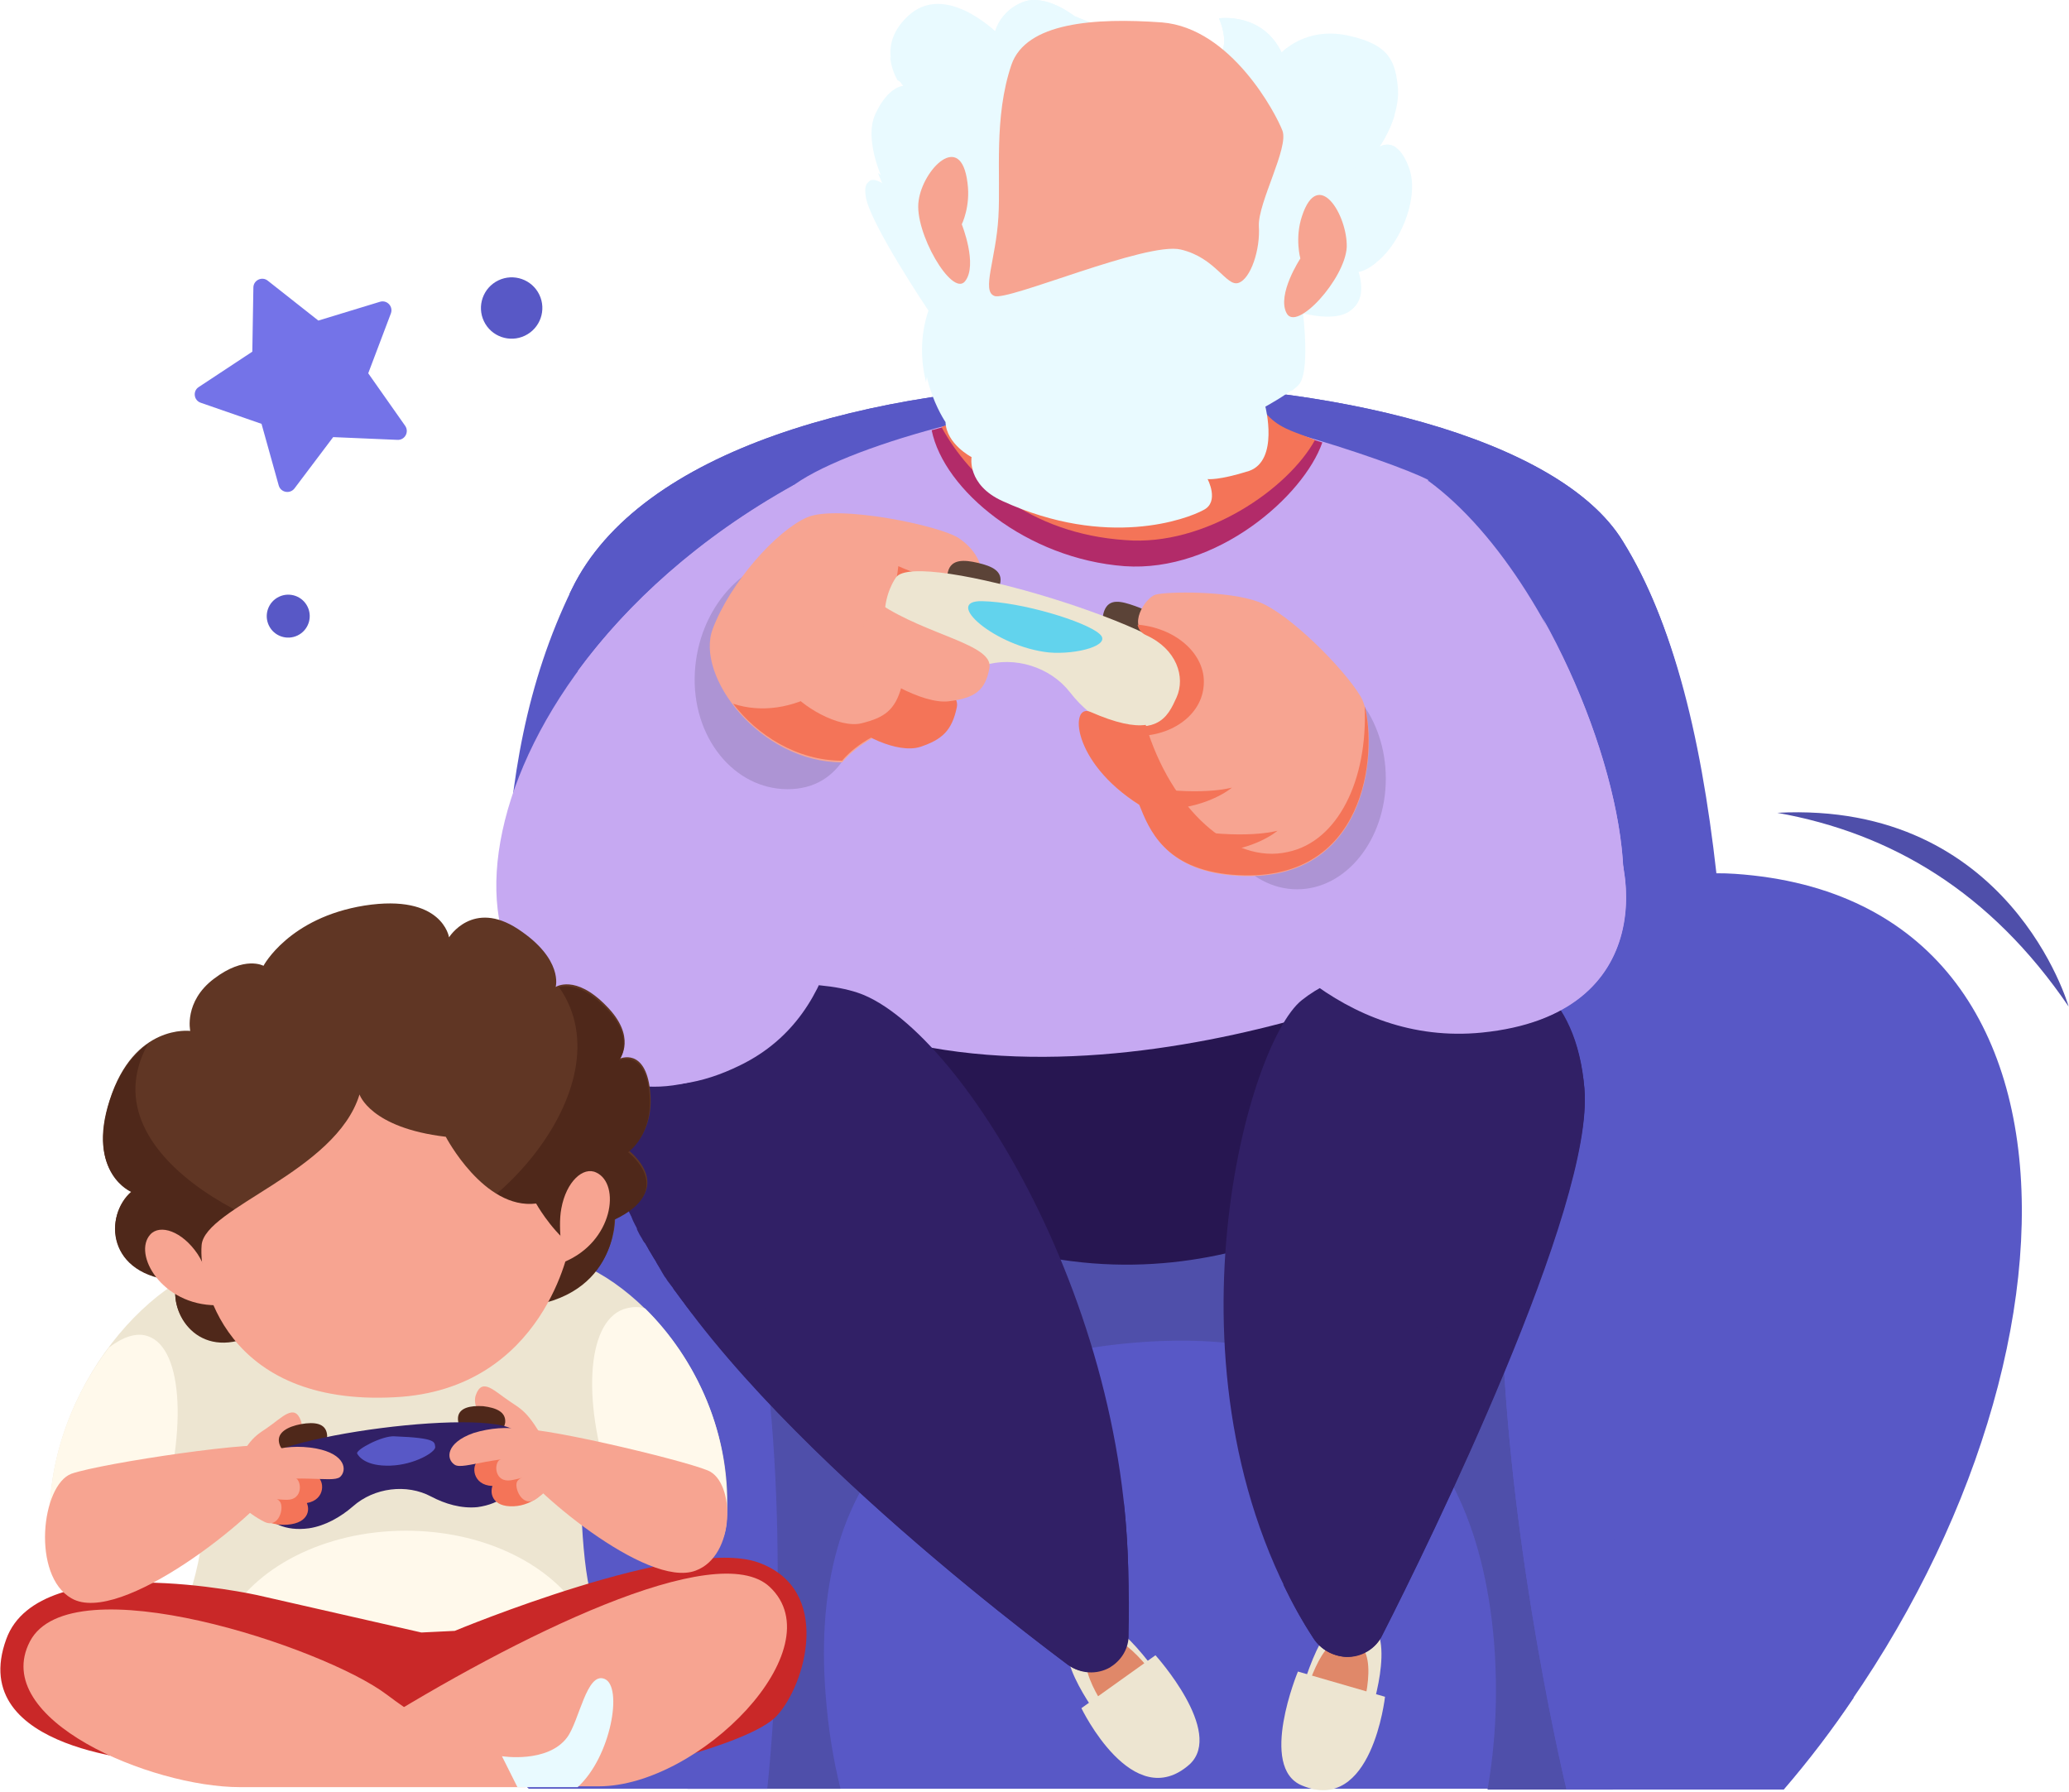 <svg width="358" height="310" viewBox="0 0 358 310" fill="none" xmlns="http://www.w3.org/2000/svg">
<path d="M280.764 93.583C258.936 58.096 122.337 53.73 98.961 101.892C83.188 134.281 87.695 169.628 87.976 212.72L301.746 235.111C298.93 180.612 300.197 125.128 280.764 93.583Z" fill="#5858C6"/>
<path d="M280.766 93.583C258.938 58.096 122.34 53.73 98.963 101.892C98.822 102.173 98.681 102.455 98.54 102.737C107.835 125.55 150.223 142.871 201.201 142.871C239.505 142.871 272.88 133.155 291.046 118.65C288.511 109.215 285.272 100.765 280.766 93.583Z" fill="#5858C6"/>
<path d="M279.075 190.891H118.958V309.464H279.075V190.891Z" fill="#5858C6"/>
<path d="M118.958 190.891V309.464H145.433C144.166 304.394 143.321 299.043 142.898 293.692C139.378 251.445 164.304 234.968 196.271 232.293C228.237 229.617 254.994 241.869 258.515 284.116C259.219 292.988 258.796 301.578 257.388 309.605H279.075V191.031H118.958V190.891Z" fill="#4F4FAA"/>
<path d="M91.499 309.465H132.76C132.76 309.465 149.941 159.629 78.403 164.417C7.85 169.205 26.157 251.446 91.499 309.465Z" fill="#5858C6"/>
<path d="M125.72 263.276C127.551 239.195 109.385 219.48 95.443 217.227C81.361 214.974 92.063 255.672 92.063 255.672C92.063 255.672 124.312 280.879 125.72 263.276Z" fill="#EDE5D1"/>
<path d="M111.639 226.38C110.372 225.958 109.104 226.098 107.837 226.521C101.359 228.915 100.655 243.138 106.147 258.347C107.274 261.445 108.541 264.262 109.949 266.937C117.695 270.458 125.017 271.584 125.581 263.276C126.848 248.208 120.23 234.83 111.639 226.38Z" fill="#FFF9EB"/>
<path d="M8.693 266.091C6.863 242.01 25.451 220.464 39.674 218.211C53.898 215.958 43.195 256.656 43.195 256.656C43.195 256.656 10.101 283.694 8.693 266.091Z" fill="#EDE5D1"/>
<path d="M27.147 264.685C32.498 248.209 31.794 233.281 25.598 231.169C23.627 230.465 21.233 231.31 18.838 233.14C12.22 241.872 7.713 253.701 8.699 266.093C9.403 274.683 17.571 272.712 25.88 268.346C26.302 267.079 26.725 265.952 27.147 264.685Z" fill="#FFF9EB"/>
<path d="M102.342 276.374C98.399 261.869 101.779 219.481 101.779 219.481C101.779 219.481 73.474 208.075 65.869 209.06C58.265 210.046 37.845 218.918 37.845 218.918C37.845 218.918 38.127 263.137 32.353 276.937C58.687 291.583 82.204 292.146 102.342 276.374Z" fill="#EDE5D1"/>
<path d="M99.95 278.202C94.599 270.316 83.333 264.824 70.237 264.824C56.014 264.824 43.903 271.302 39.115 280.315C61.647 291.017 82.066 290.877 99.95 278.202Z" fill="#FFF9EB"/>
<path d="M1.092 283.56C6.865 267.646 44.465 275.955 44.465 275.955L72.912 282.433L78.685 282.151C78.685 282.151 118.257 265.675 131.212 270.322C144.168 274.969 139.38 291.446 134.451 296.797C129.663 302.148 104.315 307.359 104.315 307.359L26.862 304.824C26.721 304.683 -6.09 303.134 1.092 283.56Z" fill="#C92828"/>
<path d="M63.615 299.186C89.245 283.132 124.028 265.952 133.182 274.542C144.588 285.244 120.93 309.044 103.609 309.044C86.287 309.044 60.798 309.044 60.798 309.044L63.615 299.186Z" fill="#F7A491"/>
<path d="M90.94 309.187C90.94 309.187 56.861 309.187 41.511 309.187C26.161 309.187 -1.863 297.498 5.178 283.979C12.22 270.46 56.016 284.965 66.859 293.133C84.462 306.37 93.193 304.54 93.193 304.54L90.94 309.187Z" fill="#F7A491"/>
<path d="M201.06 290.599C195.005 282.149 189.654 277.221 185.57 281.868C181.486 286.374 190.78 297.922 190.78 297.922L201.06 290.599Z" fill="#EDE5D1"/>
<path d="M201.201 291.861C196.272 284.961 191.907 281.018 188.668 284.82C185.429 288.482 192.892 297.776 192.892 297.776L201.201 291.861Z" fill="#E08869"/>
<path d="M199.93 286.371L187.115 295.525C187.115 295.525 195.987 313.973 205.844 305.241C211.9 299.609 199.93 286.371 199.93 286.371Z" fill="#EDE5D1"/>
<path d="M224.857 293.698C227.814 283.7 231.194 277.363 236.545 280.179C241.897 282.996 236.968 297.078 236.968 297.078L224.857 293.698Z" fill="#EDE5D1"/>
<path d="M225.283 294.96C227.677 286.933 230.352 281.723 234.718 284.117C239.083 286.511 235.14 297.777 235.14 297.777L225.283 294.96Z" fill="#E08869"/>
<path d="M224.581 289.188L239.649 293.553C239.649 293.553 237.396 313.972 225.285 308.903C217.68 305.805 224.581 289.188 224.581 289.188Z" fill="#EDE5D1"/>
<path d="M157.406 209.061C202.188 233 238.942 205.258 238.942 205.258L243.731 166.109L139.38 170.616L157.406 209.061Z" fill="#271651"/>
<path d="M132.763 170.475C179.235 199.907 250.632 166.954 250.632 166.954L247.112 83.023C241.197 79.925 208.385 68.8 191.627 69.223C174.306 69.504 143.466 77.954 135.861 85.136C132.904 88.093 132.763 170.475 132.763 170.475Z" fill="#C6A9F2"/>
<path d="M191.766 69.363C178.67 69.644 157.969 74.432 145.154 79.924C150.646 92.88 172.333 114.145 196.273 114.145C219.227 114.145 236.83 93.584 243.167 81.474C232.323 77.108 206.13 69.081 191.766 69.363Z" fill="#C6A9F2"/>
<path d="M248.098 105.414C242.042 128.509 218.806 164.278 189.515 164.278C165.857 164.278 144.311 138.789 133.467 119.496C132.904 143.296 132.763 170.615 132.763 170.615C179.235 200.047 250.632 167.095 250.632 167.095L248.098 105.414Z" fill="#C6A9F2"/>
<path d="M307.521 140.622C347.796 138.509 357.936 174.138 357.936 174.138C344.417 154.282 327.236 144.142 307.521 140.622Z" fill="#4F4FAA"/>
<path d="M308.649 309.465H271.049C271.049 309.465 231.477 146.532 300.199 151.18C368.358 155.827 361.598 247.503 308.649 309.465Z" fill="#5858C6"/>
<path d="M312.024 293.834C284.705 290.736 266.538 253.417 271.467 210.326C274.284 185.541 284.141 164.135 297.097 151.18C232.741 151.743 271.045 309.606 271.045 309.606H308.645C313.01 304.536 317.094 299.185 320.755 293.693C317.939 293.975 314.982 294.116 312.024 293.834Z" fill="#5858C6"/>
<path d="M232.886 286.655C230.633 286.515 228.52 285.388 227.253 283.417C199.511 239.902 215.424 180.756 225.281 173.011C235.421 164.843 271.331 155.267 274.147 188.22C275.837 208.358 247.25 267.081 239.223 282.712C238.096 285.247 235.562 286.655 232.886 286.655Z" fill="#312066"/>
<path d="M274.145 188.359C271.47 158.082 241.193 163.574 228.237 171.038H228.378C241.756 171.883 251.05 195.682 249.079 224.269C247.248 252.293 235.137 274.402 222.041 274.12C223.59 277.359 225.279 280.457 227.251 283.415C228.518 285.386 230.631 286.513 232.884 286.654C235.56 286.794 238.094 285.245 239.221 282.851C247.248 267.079 275.976 208.497 274.145 188.359Z" fill="#312066"/>
<path d="M191.623 288.342C193.453 287.216 194.721 285.385 194.862 283.132C198.946 232.154 168.105 180.049 149.517 172.163C137.124 166.952 97.271 171.177 106.847 203.989C115.86 234.97 170.218 277.076 184.441 287.779C186.553 289.469 189.37 289.61 191.623 288.342Z" fill="#312066"/>
<path d="M194.439 259.756C193.454 261.587 192.186 263.277 190.637 264.403C179.935 272.994 157.544 261.869 137.688 237.084C136.843 235.957 135.857 234.83 135.012 233.563C122.338 201.174 138.392 175.403 141.771 170.474C131.632 169.488 116.986 172.164 109.804 181.177C109.664 181.458 109.382 181.599 109.241 181.881C109.1 182.163 108.96 182.303 108.819 182.585C108.678 182.867 108.396 183.148 108.255 183.43C108.115 183.571 107.974 183.852 107.974 183.993C107.833 184.275 107.692 184.557 107.551 184.838C107.41 184.979 107.411 185.261 107.27 185.402C107.129 185.824 106.847 186.246 106.706 186.81C106.706 186.951 106.566 187.091 106.566 187.232C106.425 187.655 106.284 187.936 106.284 188.359C106.284 188.5 106.143 188.781 106.143 188.922C106.002 189.345 106.002 189.767 105.861 190.049C105.861 190.19 105.861 190.33 105.721 190.612C105.58 191.175 105.58 191.739 105.439 192.302C105.439 192.443 105.439 192.584 105.439 192.865C105.439 193.288 105.439 193.71 105.439 194.273C105.439 194.414 105.439 194.696 105.439 194.837C105.439 195.4 105.439 195.963 105.439 196.527C105.439 196.667 105.439 196.808 105.439 196.949C105.439 197.653 105.58 198.357 105.721 199.061C105.721 199.202 105.721 199.484 105.861 199.625C106.002 200.188 106.002 200.751 106.143 201.315C106.143 201.596 106.284 201.737 106.284 202.019C106.425 202.723 106.706 203.568 106.847 204.272C106.988 204.835 107.129 205.258 107.27 205.821C107.27 205.962 107.411 206.103 107.411 206.384C107.551 206.666 107.692 207.088 107.833 207.37C107.974 207.511 107.974 207.792 108.115 207.933C108.255 208.215 108.396 208.497 108.537 208.919C108.678 209.201 108.678 209.341 108.819 209.623C108.96 209.905 109.1 210.186 109.241 210.468C109.382 210.75 109.382 210.891 109.523 211.172C109.664 211.454 109.805 211.735 109.945 212.017C110.086 212.299 110.227 212.44 110.227 212.721C110.368 213.003 110.509 213.285 110.649 213.566C110.79 213.848 110.931 213.989 111.072 214.27C111.213 214.552 111.354 214.834 111.635 215.115C111.776 215.397 111.917 215.538 112.058 215.819C112.199 216.101 112.339 216.383 112.621 216.805C112.762 217.087 112.903 217.228 113.043 217.509C113.184 217.791 113.466 218.073 113.607 218.495C113.748 218.777 113.888 218.918 114.029 219.199C114.17 219.481 114.452 219.903 114.592 220.185C114.733 220.467 114.874 220.607 115.015 220.889C115.297 221.171 115.437 221.593 115.719 221.875C115.86 222.016 116.001 222.297 116.142 222.438C116.423 222.72 116.564 223.142 116.846 223.424C116.986 223.565 117.127 223.846 117.268 223.987C117.55 224.41 117.831 224.691 118.113 225.114C118.254 225.255 118.395 225.395 118.536 225.677C118.817 226.099 119.24 226.522 119.521 226.944C119.662 227.085 119.662 227.226 119.803 227.226C139.377 253.138 173.879 279.894 184.863 288.062C186.976 289.611 189.792 289.752 192.045 288.484C193.876 287.358 195.144 285.527 195.284 283.274C195.425 275.388 195.284 267.502 194.439 259.756Z" fill="#312066"/>
<path d="M247.11 83.16C272.035 101.326 290.061 155.966 275.978 166.95C261.896 177.934 243.026 175.54 235.703 168.781C228.38 162.021 236.548 122.45 236.548 122.45L247.11 83.16Z" fill="#C6A9F2"/>
<path d="M266.966 106.965C272.88 120.343 281.33 147.1 275.978 151.324C269.5 156.253 249.081 133.017 239.646 116.822C239.223 116.259 238.942 115.555 238.66 114.992L236.689 122.315C236.689 122.315 228.662 161.886 235.844 168.645C243.167 175.405 262.037 177.799 276.119 166.815C285.836 159.21 279.921 130.06 266.966 106.965Z" fill="#C6A9F2"/>
<path d="M110.369 176.811C71.502 179.486 77.698 116.961 137.548 83.867L133.323 121.045C133.323 121.045 154.728 173.853 110.369 176.811Z" fill="#C6A9F2"/>
<path d="M99.951 116.116C110.512 114.848 123.75 108.37 135.861 97.809L137.41 83.867C120.933 93.021 108.541 104.427 99.951 116.116Z" fill="#C6A9F2"/>
<path d="M88.261 157.239C95.161 124.145 126.987 101.332 126.987 101.332L144.872 125.835C144.872 125.835 154.025 171.04 126.142 184.7C98.259 198.219 86.289 166.533 88.261 157.239Z" fill="#C6A9F2"/>
<path d="M144.17 144C135.017 166.25 117.132 180.051 104.317 174.841C95.164 171.038 91.08 158.505 92.77 143.578C90.939 147.803 89.39 152.309 88.263 157.097C86.292 166.391 100.233 198.076 128.116 184.276C146.564 175.263 146.846 152.591 146.282 138.227C145.578 140.198 144.874 142.17 144.17 144Z" fill="#C6A9F2"/>
<path d="M275.696 138.789C262.037 126.396 244.011 121.608 230.915 119.637C221.057 118.229 211.622 124.566 209.228 134.142C207.96 138.93 208.664 143.999 211.058 148.365C217.395 159.912 232.464 180.895 256.404 178.501C289.215 175.403 282.597 144.985 275.696 138.789Z" fill="#C6A9F2"/>
<path d="M276.964 140.199C278.231 144.706 278.09 148.93 275.978 152.31C270.204 161.605 252.601 161.323 236.688 151.465C224.155 143.72 216.269 132.454 216.41 123.441C213.03 125.976 210.354 129.778 209.228 134.285C207.96 139.073 207.256 145.551 209.65 149.916C215.987 161.464 232.323 181.038 256.404 178.644C287.244 175.546 283.301 148.649 276.964 140.199Z" fill="#C6A9F2"/>
<path d="M199.795 108.935C200.64 106.682 198.809 105.696 196.415 104.851C194.021 104.006 191.909 103.443 191.064 105.696C190.219 107.949 191.487 110.484 193.881 111.329C196.416 112.174 198.95 111.047 199.795 108.935Z" fill="#5B4337"/>
<path d="M147.127 122.597C146.142 109.501 139.805 99.361 132.763 99.925C125.863 100.488 120.934 111.472 121.92 124.428C122.906 137.525 132.904 152.029 139.945 151.466C146.846 150.903 148.113 135.553 147.127 122.597Z" fill="#C6A9F2"/>
<path d="M149.8 116.818C150.363 105.693 147.688 96.258 138.253 96.258C128.817 96.258 120.791 105.27 120.227 116.396C119.664 127.521 126.987 136.533 136.281 136.533C145.575 136.533 149.237 127.943 149.8 116.818Z" fill="#AD94D4"/>
<path d="M145.717 131.891C131.494 131.891 120.228 116.964 123.327 108.796C126.425 100.628 134.452 91.756 139.662 89.503C144.873 87.25 162.757 90.911 165.996 93.165C169.235 95.418 170.221 98.375 169.657 100.065C169.094 101.755 160.363 108.373 160.926 112.035C161.49 115.696 162.335 123.442 155.434 125.695C148.534 128.089 145.717 131.891 145.717 131.891Z" fill="#F7A491"/>
<path d="M169.378 100.766C166.561 100.907 163.182 100.484 159.661 99.498C158.112 99.076 156.704 98.513 155.436 97.949C155.155 100.625 154.45 103.441 153.324 106.117C148.395 118.228 136.707 124.987 126.849 121.748C130.933 127.1 137.833 131.606 145.719 131.606C145.719 131.606 148.536 127.804 155.436 125.551C162.337 123.297 161.633 115.552 160.928 111.891C160.365 108.793 167.688 103.019 169.378 100.766Z" fill="#F47458"/>
<path d="M173.033 101.049C173.596 98.796 171.625 97.951 169.231 97.387C166.837 96.824 164.584 96.683 164.02 98.936C163.457 101.19 165.147 103.584 167.541 104.147C170.076 104.851 172.611 103.443 173.033 101.049Z" fill="#5B4337"/>
<path d="M205.989 115.697C206.13 109.359 158.532 94.714 155.011 99.924C152.195 104.149 151.35 112.739 160.503 115.556C163.742 116.541 167.122 116.119 170.22 115.133C175.572 113.443 181.768 115.415 185.148 119.78C187.119 122.315 189.654 124.568 192.752 125.413C201.905 128.371 205.989 120.907 205.989 115.697Z" fill="#EDE5D1"/>
<path d="M228.804 76.546C216.693 72.885 201.906 68.237 192.049 68.378C183.74 68.519 171.77 71.476 161.208 74.434C163.321 84.855 177.685 96.684 194.584 97.951C210.497 99.078 225.565 85.84 228.804 76.546Z" fill="#B22B69"/>
<path d="M227.534 76.12C221.479 73.585 217.395 74.149 214.015 58.94C212.607 52.603 196.412 66.685 191.624 66.685C183.738 66.826 173.176 70.347 162.896 73.867C167.825 82.88 178.105 92.315 194.722 93.442C208.523 94.568 222.887 84.57 227.534 76.12Z" fill="#F47458"/>
<path d="M173.461 86.685C167.265 83.869 168.11 79.081 168.11 79.081C168.11 79.081 163.744 76.828 163.604 73.025C163.604 73.025 157.267 63.872 160.928 53.451C160.928 53.451 150.789 38.383 150.085 33.736C149.38 29.089 153.183 32.046 153.183 32.046C153.183 32.046 149.24 24.441 151.493 19.653C153.746 14.865 156.281 14.865 156.281 14.865C156.281 14.865 150.789 8.669 157.126 2.755C163.463 -3.16 172.194 5.43 172.194 5.43C172.194 5.43 173.039 1.91 176.982 0.361C180.925 -1.188 185.854 2.755 185.854 2.755C185.854 2.755 192.05 5.43 203.738 9.373C215.567 13.457 210.92 3.177 210.92 3.177C210.92 3.177 218.384 2.05 221.764 9.092C221.764 9.092 225.848 4.585 233.17 6.134C240.493 7.683 241.479 10.641 241.901 15.429C242.183 20.358 238.662 25.427 238.662 25.427C238.662 25.427 241.761 23.174 243.873 29.229C245.985 35.426 240.493 46.128 235.001 46.832C235.001 46.832 238.944 57.112 225.425 53.873C225.425 53.873 226.833 64.858 224.58 66.688C222.327 68.519 218.947 70.35 218.947 70.35C218.947 70.35 221.341 79.644 216.131 81.475C210.779 83.165 208.949 82.883 208.949 82.883C208.949 82.883 211.061 86.826 208.245 88.234C205.428 89.784 191.627 94.994 173.461 86.685Z" fill="#E9FAFF"/>
<path d="M240.916 25.709C241.198 25.709 241.339 25.709 241.62 25.568C240.071 24.441 238.663 25.427 238.663 25.427C238.663 25.427 240.494 22.892 241.339 19.794C239.085 22.892 235.706 24.723 232.044 24.16C226.13 23.315 221.764 16.555 222.609 8.951C222.609 8.669 222.609 8.528 222.75 8.247C222.187 8.669 221.764 9.092 221.764 9.092C218.384 2.05 210.921 3.177 210.921 3.177C210.921 3.177 215.568 13.457 203.739 9.373C192.05 5.43 185.854 2.755 185.854 2.755C185.854 2.755 180.925 -1.188 176.982 0.361C173.039 1.91 172.194 5.43 172.194 5.43C172.194 5.43 171.49 4.726 170.223 3.881C171.208 9.796 168.955 15.147 164.731 16.415C160.788 17.541 156.422 14.584 154.028 9.796C154.169 11.486 154.732 12.894 155.295 13.88C156.985 14.725 158.675 15.992 160.083 17.963C163.604 22.47 163.886 28.244 160.788 30.779C158.534 32.609 155.014 32.187 151.916 29.933C152.479 31.342 152.901 32.328 152.901 32.328C152.901 32.328 149.099 29.37 149.803 34.017C150.507 38.665 160.647 53.733 160.647 53.733C159.098 58.38 159.379 62.605 160.224 66.125C163.463 44.579 178.813 29.229 195.571 31.483C210.639 33.454 221.905 48.945 223.454 67.674C223.736 67.392 224.017 67.252 224.299 66.97C226.552 65.139 225.144 54.155 225.144 54.155C238.663 57.394 234.72 47.114 234.72 47.114C235.846 46.973 236.973 46.41 238.1 45.424C234.72 44.157 232.044 41.481 231.34 38.101C230.354 32.328 234.579 26.835 240.916 25.709Z" fill="#E9FAFF"/>
<path d="M175.009 11.202C171.911 20.356 173.178 30.213 172.756 37.536C172.333 44.859 169.799 50.351 172.052 51.196C174.305 52.182 198.386 41.761 204.3 43.169C210.356 44.577 212.186 49.647 214.299 48.943C216.411 48.239 218.101 43.169 217.819 39.085C217.679 35.001 223.03 25.566 221.903 22.609C220.777 19.651 213.031 4.865 201.061 3.879C189.373 3.034 177.544 3.879 175.009 11.202Z" fill="#F7A491"/>
<path d="M225.282 37.399C228.099 28.809 233.168 37.258 233.027 42.75C232.746 48.242 224.296 57.537 222.606 54.157C220.917 50.918 225.001 44.722 225.001 44.722C225.001 44.722 224.015 41.201 225.282 37.399Z" fill="#F7A491"/>
<path d="M167.404 31.623C166.277 22.469 159.659 29.37 158.954 34.721C158.109 40.072 164.728 51.479 166.981 48.662C169.235 45.846 166.418 38.805 166.418 38.805C166.418 38.805 167.967 35.707 167.404 31.623Z" fill="#F7A491"/>
<path d="M12.354 276.514C5.454 272.571 7.144 256.94 12.354 254.969C17.564 253.138 45.87 248.913 47.701 250.321C49.531 251.87 51.08 251.166 47.842 256.658C44.602 262.151 20.803 281.443 12.354 276.514Z" fill="#F7A491"/>
<path d="M120.371 271.725C127.272 269.19 127.272 256.375 122.484 254.404C117.696 252.432 91.362 246.236 89.39 247.362C87.419 248.348 86.151 247.644 88.686 252.432C91.221 257.22 111.922 274.964 120.371 271.725Z" fill="#F7A491"/>
<path d="M96.006 252.295C91.781 244.973 91.218 244.409 88.402 242.579C85.585 240.748 83.473 238.213 82.346 241.311C81.22 244.409 86.289 248.352 88.543 251.028C90.796 253.704 96.006 252.295 96.006 252.295Z" fill="#F7A491"/>
<path d="M30.664 221.45C18.413 220.746 17.99 210.184 22.778 206.1C22.778 206.1 14.892 202.862 18.976 190.328C23.201 177.091 32.917 178.358 32.917 178.358C32.917 178.358 31.791 173.289 37.001 169.346C42.352 165.262 45.591 167.092 45.591 167.092C45.591 167.092 49.957 158.784 63.053 156.671C76.573 154.559 77.699 162.164 77.699 162.164C77.699 162.164 81.783 155.545 89.669 160.755C97.555 165.966 96.147 170.754 96.147 170.754C96.147 170.754 99.527 168.501 104.878 173.993C110.229 179.344 107.272 183.146 107.272 183.146C107.272 183.146 111.638 181.175 112.483 188.638C113.327 195.961 108.821 199.059 108.821 199.059C108.821 199.059 117.411 205.678 106.427 210.607C106.427 210.607 106.99 224.971 88.683 225.816C71.221 226.661 42.916 231.026 42.916 231.026C33.481 234.828 28.974 226.379 30.664 221.45Z" fill="#603624"/>
<path d="M108.68 199.347C108.68 199.347 113.187 196.249 112.342 188.927C111.497 181.463 107.131 183.434 107.131 183.434C107.131 183.434 110.089 179.632 104.737 174.281C100.794 170.197 97.837 170.479 96.71 170.76C108.962 188.082 83.473 216.105 64.18 216.105C49.112 216.105 14.47 200.756 25.595 180.618C23.201 182.308 20.666 185.265 18.976 190.476C15.033 203.15 22.778 206.248 22.778 206.248C17.99 210.191 18.272 220.753 30.664 221.597C28.974 226.526 33.621 234.976 42.775 231.455C42.775 231.455 71.081 227.09 88.543 226.245C106.709 225.4 106.286 211.036 106.286 211.036C117.271 205.825 108.68 199.347 108.68 199.347Z" fill="#4F281A"/>
<path d="M68.263 241.734C38.972 243.283 34.325 221.878 34.888 215.4C35.452 208.922 58.124 202.726 62.208 189.348C62.208 189.348 64.039 195.121 77.135 196.67C77.135 196.67 83.754 209.345 92.767 208.218C92.767 208.218 95.02 212.302 98.54 215.259C98.681 215.118 94.316 240.467 68.263 241.734Z" fill="#F7A491"/>
<path d="M37.423 225.816C27.988 225.816 22.918 216.945 26.016 213.565C27.706 211.734 31.508 213.001 34.184 216.944C36.296 220.183 37.423 225.816 37.423 225.816Z" fill="#F7A491"/>
<path d="M97.554 218.357C106.144 214.836 107.412 204.838 103.187 202.866C100.934 201.739 97.976 204.415 97.131 209.062C96.427 212.724 97.554 218.357 97.554 218.357Z" fill="#F7A491"/>
<path d="M38.834 256.799C42.917 249.476 43.34 248.913 46.156 247.082C48.832 245.252 50.944 242.717 52.071 245.815C53.057 248.913 48.269 252.856 46.156 255.532C43.762 258.208 38.834 256.799 38.834 256.799Z" fill="#F7A491"/>
<path d="M87.416 246.096C87.556 244.265 85.867 243.561 83.613 243.279C81.36 243.138 79.389 243.561 79.248 245.251C79.107 247.081 80.797 248.63 83.05 248.912C85.162 249.194 87.134 247.926 87.416 246.096Z" fill="#4F281A"/>
<path d="M56.577 248.073C56.295 246.242 54.465 245.96 52.071 246.383C49.818 246.805 47.987 247.791 48.268 249.481C48.55 251.312 50.662 252.297 52.916 252.016C55.31 251.593 56.859 249.763 56.577 248.073Z" fill="#4F281A"/>
<path d="M89.526 248.069C87.273 242.999 44.322 248.491 43.477 253.983C42.773 258.349 45.167 265.531 53.475 264.404C56.292 263.982 58.968 262.433 61.08 260.602C64.741 257.363 70.374 256.659 74.599 258.912C76.993 260.18 79.809 261.025 82.626 260.743C90.794 259.616 91.357 252.153 89.526 248.069Z" fill="#312066"/>
<path d="M224.437 153.855C232.915 153.855 239.787 145.28 239.787 134.703C239.787 124.125 232.915 115.551 224.437 115.551C215.96 115.551 209.087 124.125 209.087 134.703C209.087 145.28 215.96 153.855 224.437 153.855Z" fill="#AD94D4"/>
<path d="M213.312 151.466C201.483 150.48 198.948 143.439 197.259 139.355C185.429 131.751 185.289 121.612 188.809 123.301C200.357 128.512 202.187 124.006 203.737 120.626C205.286 117.105 203.736 112.317 198.526 109.923C195.005 108.374 198.104 103.445 199.934 102.882C201.906 102.319 212.608 102.178 217.819 104.149C223.029 106.121 232.464 115.556 235.422 120.485C238.379 125.132 239.083 153.578 213.312 151.466Z" fill="#F7A491"/>
<path d="M248.943 122.877C264.856 120.483 273.869 133.439 273.869 133.439C265.138 127.947 256.829 124.285 248.943 122.877Z" fill="#C6A9F2"/>
<path d="M245.419 122.313C254.432 117.525 262.037 119.919 262.037 119.919C256.544 120.341 251.897 121.186 250.067 123.158L245.419 122.313Z" fill="#C6A9F2"/>
<path d="M236.126 122.176C236.689 134.991 231.479 145.553 222.889 147.383C213.172 149.636 202.61 139.92 198.245 125.415C196.132 125.696 193.175 125.133 188.669 123.162C185.148 121.613 185.289 131.752 197.118 139.215C198.808 143.44 201.484 150.34 213.172 151.326C236.689 153.298 238.238 130.062 236.126 122.176Z" fill="#F47458"/>
<path d="M195.99 135.832L199.933 140.057C208.664 140.198 213.17 136.254 213.17 136.254C213.17 136.254 207.537 137.944 195.99 135.832Z" fill="#F47458"/>
<path d="M203.876 143.297L207.82 147.522C216.551 147.662 221.057 143.719 221.057 143.719C221.057 143.719 215.283 145.409 203.876 143.297Z" fill="#F47458"/>
<path d="M197.117 108.094C196.976 108.094 196.976 108.094 196.836 108.094C196.976 108.798 197.399 109.502 198.385 109.924C203.595 112.318 205.144 117.106 203.595 120.627C202.046 124.007 200.215 128.513 188.668 123.303C187.964 123.021 187.4 123.162 186.978 123.725C188.95 125.556 191.907 126.964 195.146 127.246C201.905 127.95 207.679 124.148 208.242 118.937C208.946 113.586 203.877 108.798 197.117 108.094Z" fill="#F47458"/>
<path d="M149.657 114.285C156.417 118.51 166.274 118.228 165.57 122.312C164.725 126.396 163.035 127.945 159.233 129.212C155.29 130.48 148.249 126.959 146.277 124.284C144.306 121.467 149.657 114.285 149.657 114.285Z" fill="#F47458"/>
<path d="M140.788 109.637C147.125 114.425 157.123 114.847 155.997 118.79C154.87 122.874 153.039 124.142 149.096 125.127C145.153 126.113 138.394 122.029 136.563 119.213C134.873 116.396 140.788 109.637 140.788 109.637Z" fill="#F7A491"/>
<path d="M152.194 104.43C160.362 109.922 171.909 111.471 171.205 115.555C170.501 119.498 168.67 120.765 164.164 121.328C159.658 121.892 151.208 116.963 148.674 113.865C146.28 110.767 152.194 104.43 152.194 104.43Z" fill="#F7A491"/>
<path d="M153.744 154.277C179.796 173.993 206.412 166.951 206.412 166.951C206.412 166.951 189.654 177.936 174.586 174.274C159.517 170.472 153.744 154.277 153.744 154.277Z" fill="#C6A9F2"/>
<path d="M181.483 112.878C172.189 111.892 163.036 103.865 169.936 104.006C176.836 104.147 187.82 107.526 190.214 109.639C192.608 111.61 186.271 113.3 181.483 112.878Z" fill="#62D3ED"/>
<path d="M99.95 309.188H89.529L86.853 303.837C86.853 303.837 94.739 305.104 98.119 300.598C100.231 297.782 101.499 289.191 104.597 290.459C107.836 291.726 105.723 303.978 99.95 309.188Z" fill="#E9FAFF"/>
<path d="M93.751 250.461C88.118 252.01 84.034 252.01 82.767 252.714C81.499 253.559 81.781 256.939 85.161 257.08C88.541 257.08 91.92 255.249 93.047 254.122C94.033 252.855 93.751 250.461 93.751 250.461Z" fill="#F47458"/>
<path d="M94.877 249.756C95.582 251.024 96.849 252.432 95.441 252.291C85.865 251.446 80.232 254.404 78.683 253.418C77.134 252.432 77.134 249.616 81.922 247.926C87.836 246.095 93.61 247.362 94.877 249.756Z" fill="#F7A491"/>
<path d="M94.877 253.98C89.244 257.079 86.569 255.107 85.583 256.374C84.597 257.642 84.738 260.458 88.259 260.599C91.779 260.74 94.455 258.346 95.018 256.374C95.3 255.107 94.877 253.98 94.877 253.98Z" fill="#F47458"/>
<path d="M95.581 250.605C90.933 251.873 87.554 251.873 86.427 252.577C85.441 253.281 85.582 256.52 88.399 256.098C91.778 255.534 95.017 253.844 96.003 252.859C96.989 251.873 95.581 250.605 95.581 250.605Z" fill="#F7A491"/>
<path d="M96.706 251.309C93.044 254.548 90.228 255.252 89.524 256.237C88.82 257.223 90.369 261.025 92.763 259.336C95.579 257.364 97.692 254.407 98.114 253.139C98.537 251.731 96.706 251.309 96.706 251.309Z" fill="#F7A491"/>
<path d="M43.482 254.692C49.256 255.396 53.34 254.692 54.748 255.396C56.156 255.959 56.438 259.48 53.058 260.043C49.678 260.606 46.158 259.339 44.89 258.212C43.482 257.086 43.482 254.692 43.482 254.692Z" fill="#F47458"/>
<path d="M42.213 254.268C41.65 255.676 40.664 257.225 42.072 256.944C51.366 254.69 57.422 256.662 58.83 255.535C60.097 254.409 59.816 251.592 54.746 250.607C48.691 249.48 43.199 251.733 42.213 254.268Z" fill="#F7A491"/>
<path d="M42.918 258.352C48.973 260.464 51.226 258.211 52.494 259.196C53.761 260.323 53.902 263.14 50.381 263.703C46.861 264.266 43.903 262.435 43.059 260.605C42.636 259.619 42.918 258.352 42.918 258.352Z" fill="#F47458"/>
<path d="M41.789 255.109C46.577 255.673 49.956 255.109 51.083 255.673C52.21 256.095 52.491 259.475 49.675 259.475C46.295 259.475 42.774 258.207 41.648 257.363C40.521 256.518 41.789 255.109 41.789 255.109Z" fill="#F7A491"/>
<path d="M40.665 255.957C44.749 258.492 47.706 258.774 48.41 259.759C49.255 260.745 48.269 264.547 45.734 263.28C42.636 261.731 40.102 259.055 39.538 257.929C38.975 256.661 40.665 255.957 40.665 255.957Z" fill="#F7A491"/>
<path d="M68.264 248.494C75.587 248.776 75.164 249.48 75.305 250.325C75.446 251.17 71.784 253.423 67.56 253.564C63.335 253.705 62.068 252.015 61.786 251.452C61.645 250.747 66.151 248.353 68.264 248.494Z" fill="#5858C6"/>
<path d="M68.774 76.1L57.65 75.623L50.948 84.509C50.176 85.503 48.596 85.219 48.234 84.012L45.252 73.327L34.737 69.68C33.527 69.276 33.326 67.653 34.368 66.974L43.658 60.841L43.842 49.728C43.862 48.471 45.347 47.762 46.335 48.563L55.083 55.46L65.754 52.208C66.965 51.847 68.072 53.017 67.638 54.214L63.715 64.581L70.117 73.685C70.828 74.734 70.056 76.16 68.774 76.1Z" fill="#7473E8"/>
<ellipse cx="88.531" cy="53.289" rx="5.315" ry="5.306" transform="rotate(-25.663 88.531 53.289)" fill="#5858C6"/>
<ellipse cx="49.874" cy="106.596" rx="3.72" ry="3.714" transform="rotate(-25.663 49.874 106.596)" fill="#5858C6"/>
</svg>
